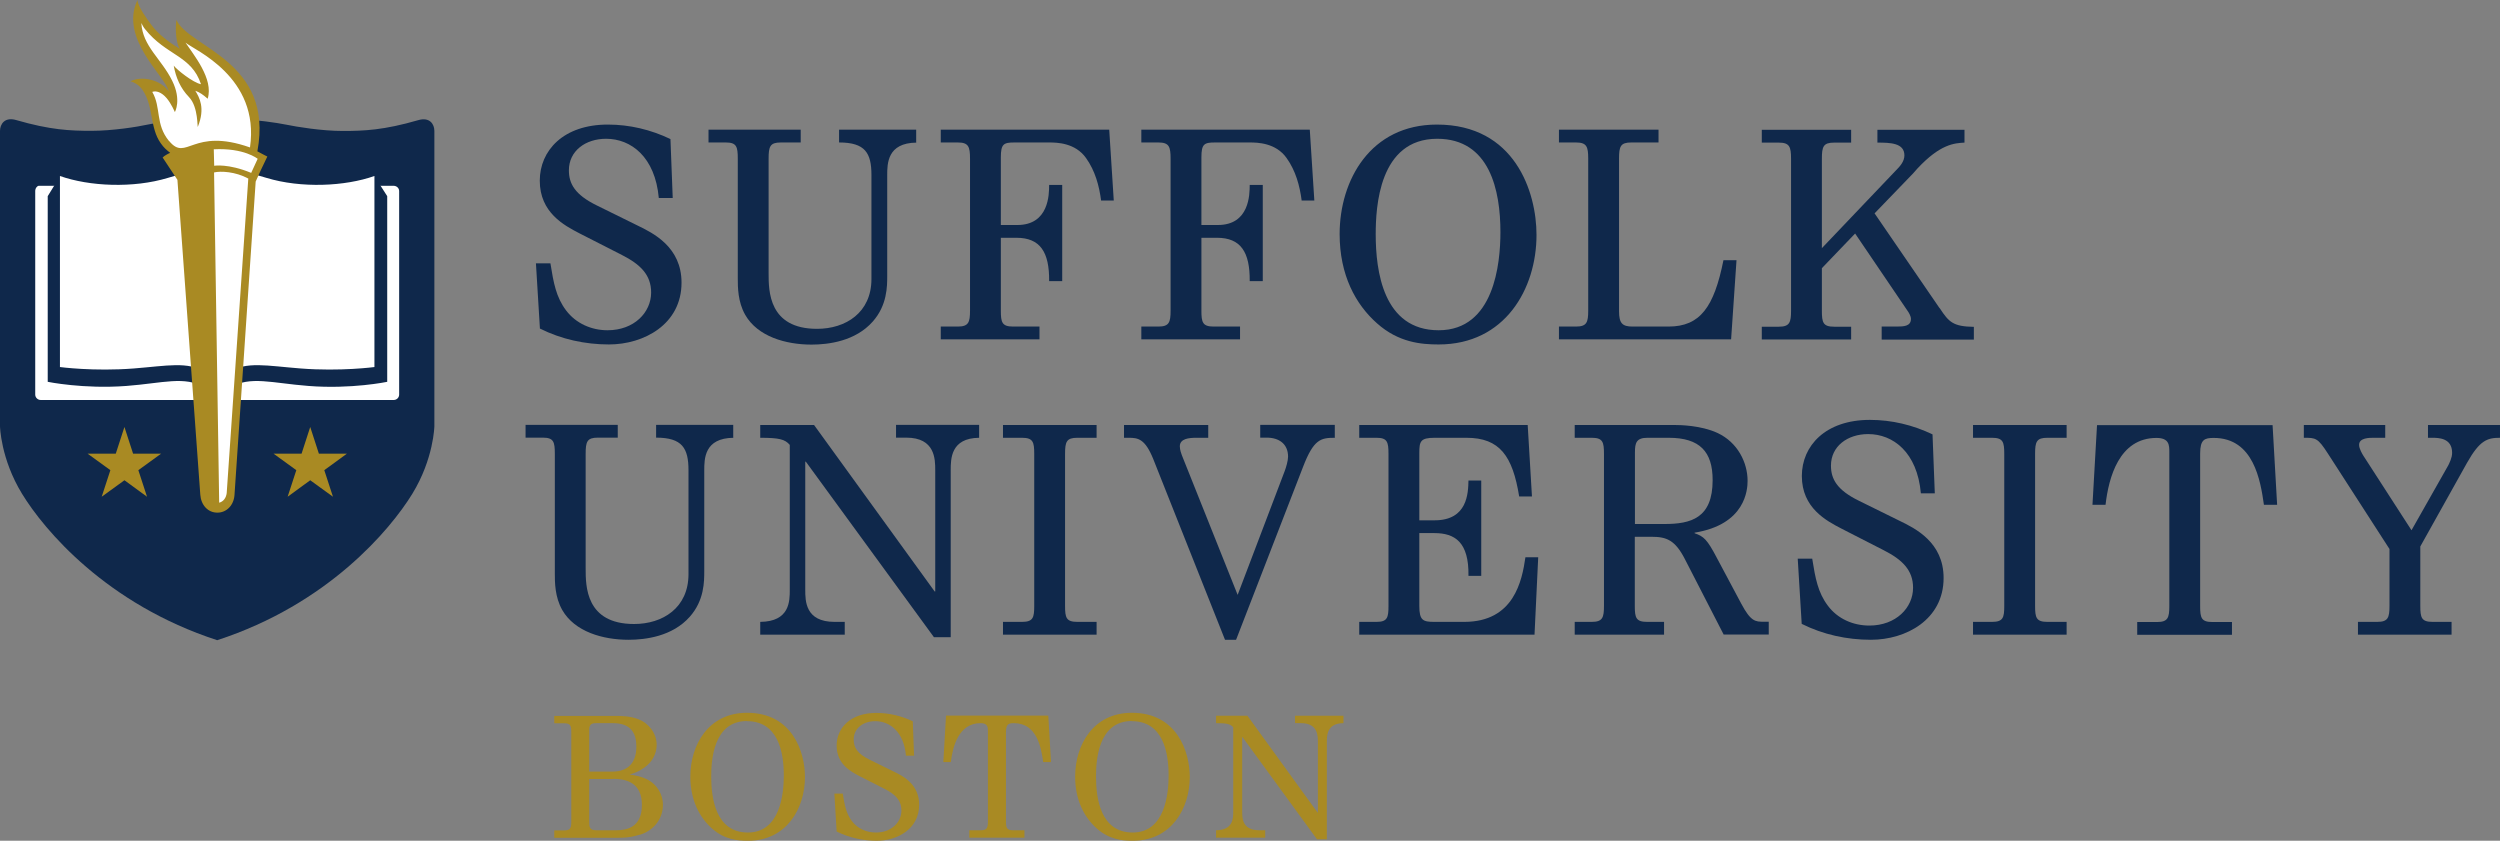 <?xml version="1.0" encoding="UTF-8"?><svg id="Layer_2" xmlns="http://www.w3.org/2000/svg" viewBox="0 0 176 59.19"><rect x="0" y="0" width="176" height="59.19" fill="#808080" stroke="none"/><defs><style>.cls-1{fill:#0f284b;}.cls-1,.cls-2,.cls-3{stroke-width:0px;}.cls-2{fill:#fff;}.cls-3{fill:#a98a23;}</style></defs><g id="Content"><path class="cls-1" d="m42.88,24.25c-1.68,0-3.35-.36-4.87-1.12l-.28-4.59h1.02c.22,1.38.4,2.38,1.1,3.31s1.8,1.4,2.92,1.4c1.88,0,3.07-1.26,3.07-2.66,0-1.24-.76-1.98-2.06-2.64l-2.98-1.52c-1.08-.56-2.8-1.46-2.8-3.71,0-2.12,1.66-3.95,4.79-3.95,1.54,0,3.03.36,4.41,1.02l.16,4.15h-.98c-.26-2.9-1.96-4.17-3.71-4.17-1.46,0-2.62.86-2.62,2.22,0,.94.42,1.72,1.98,2.48l2.84,1.4c1.12.54,3.11,1.52,3.11,4.03,0,2.94-2.66,4.35-5.11,4.35Z"/><path class="cls-1" d="m64.52,10.04c-2.06.02-2.06,1.48-2.06,2.3v7.07c0,.76,0,2.08-1.02,3.23-1.22,1.38-3.11,1.62-4.31,1.62-1.8,0-3.79-.56-4.67-2.1-.52-.92-.52-1.94-.52-2.58v-8.41c0-.84-.08-1.14-.84-1.14h-1.22v-.9h6.49v.9h-1.4c-.76,0-.86.28-.86,1.14v8.07c0,1.24,0,3.91,3.41,3.91,2.02,0,3.83-1.14,3.83-3.51v-7.31c0-1.56-.44-2.3-2.28-2.3v-.9h5.43v.9Z"/><path class="cls-1" d="m77.52,14.13c-.14-1.06-.42-2.1-1.06-3-.76-1.08-2.06-1.1-2.6-1.1h-2.44c-.76,0-.96.1-.96,1.04v4.77h1.16c2.22,0,2.24-2.14,2.24-2.82h.92v6.77h-.92c.02-2.06-.64-3.05-2.3-3.05h-1.1v5.13c0,.82.08,1.12.86,1.12h1.86v.9h-6.95v-.9h1.2c.76,0,.86-.3.86-1.12v-10.7c0-.84-.1-1.14-.86-1.14h-1.2v-.9h11.86l.32,4.99h-.9Z"/><path class="cls-1" d="m91.64,14.13c-.14-1.06-.42-2.1-1.06-3-.76-1.08-2.06-1.1-2.6-1.1h-2.44c-.76,0-.96.1-.96,1.04v4.77h1.16c2.22,0,2.24-2.14,2.24-2.82h.92v6.77h-.92c.02-2.06-.64-3.05-2.3-3.05h-1.1v5.13c0,.82.08,1.12.86,1.12h1.86v.9h-6.95v-.9h1.2c.76,0,.86-.3.86-1.12v-10.7c0-.84-.1-1.14-.86-1.14h-1.2v-.9h11.86l.32,4.99h-.9Z"/><path class="cls-1" d="m101.28,24.25c-1.24,0-2.82-.14-4.33-1.48-1.52-1.34-2.64-3.41-2.64-6.29,0-3.81,2.18-7.71,6.85-7.71,5.49,0,7.01,4.75,7.01,7.77,0,3.79-2.22,7.71-6.89,7.71Zm-.1-14.48c-4.11,0-4.33,4.83-4.33,6.73,0,2.56.52,6.75,4.43,6.75s4.35-4.69,4.35-6.91c0-2.92-.74-6.57-4.45-6.57Z"/><path class="cls-1" d="m121.87,23.89h-12.12v-.9h1.2c.76,0,.86-.3.86-1.12v-10.7c0-.84-.1-1.14-.86-1.14h-1.2v-.9h7.01v.9h-1.92c-.76,0-.86.28-.86,1.14v10.74c0,.86.24,1.08.96,1.08h2.52c2.24,0,3.21-1.38,3.87-4.67h.92l-.38,5.57Z"/><path class="cls-1" d="m132.47,23.89v-.9h1.04c.52,0,1.02-.02,1.02-.54,0-.2-.16-.46-.22-.54l-3.71-5.47-2.34,2.44v3c0,.82.08,1.12.86,1.12h1.2v.9h-6.29v-.9h1.2c.76,0,.86-.3.86-1.12v-10.7c0-.84-.1-1.14-.86-1.14h-1.2v-.9h6.29v.9h-1.2c-.76,0-.86.28-.86,1.14v6.29l5.23-5.49c.24-.24.58-.6.58-1.04,0-.88-1-.9-1.9-.9v-.9h6.13v.9c-.72.04-1.7.1-3.31,1.82-.04.06-.26.28-.3.34l-2.72,2.82,4.49,6.55s.06.1.12.16c.62.94.92,1.26,2.38,1.28v.9h-6.49Z"/><path class="cls-1" d="m51.64,30.82c-2.06.02-2.06,1.48-2.06,2.3v7.07c0,.76,0,2.08-1.02,3.23-1.22,1.38-3.11,1.62-4.31,1.62-1.8,0-3.79-.56-4.67-2.1-.52-.92-.52-1.94-.52-2.58v-8.41c0-.84-.08-1.14-.84-1.14h-1.22v-.9h6.49v.9h-1.4c-.76,0-.86.28-.86,1.14v8.07c0,1.24,0,3.91,3.41,3.91,2.02,0,3.83-1.14,3.83-3.51v-7.31c0-1.56-.44-2.3-2.28-2.3v-.9h5.43v.9Z"/><path class="cls-1" d="m68.93,30.82c-2,.02-2,1.48-2,2.3v11.74h-1.18l-9.02-12.36h-.04v9.02c0,.78,0,2.26,2.06,2.26h.72v.9h-5.95v-.9c2.08-.02,2.08-1.46,2.08-2.26v-10.2c-.34-.4-.76-.5-2.08-.5v-.9h3.79l8.49,11.72h.04v-8.53c0-.78,0-2.3-2.04-2.3h-.72v-.9h5.85v.9Z"/><path class="cls-1" d="m70.61,44.68v-.9h1.34c.78,0,.86-.3.86-1.12v-10.7c0-.84-.08-1.14-.86-1.14h-1.34v-.9h6.59v.9h-1.36c-.76,0-.86.28-.86,1.14v10.7c0,.82.08,1.12.86,1.12h1.36v.9h-6.59Z"/><path class="cls-1" d="m93.99,30.82c-1,0-1.5.08-2.26,2.06l-4.71,12.16h-.78l-5.05-12.72c-.58-1.44-1.08-1.5-1.74-1.5h-.32v-.9h5.93v.9h-.84c-.52,0-1.16.06-1.16.6,0,.24.1.52.14.62l3.93,9.84,3.31-8.71c.1-.26.24-.74.24-1.02,0-.9-.64-1.34-1.5-1.34h-.46v-.9h5.25v.9Z"/><path class="cls-1" d="m108.03,44.68h-12.34v-.9h1.22c.76,0,.84-.3.84-1.12v-10.7c0-.84-.08-1.14-.84-1.14h-1.22v-.9h11.86l.3,5.03h-.9c-.46-2.84-1.36-4.13-3.71-4.13h-2.24c-1.02,0-1.08.26-1.08,1.1v4.71h1.08c2.32,0,2.36-1.92,2.38-2.8h.9v6.71h-.9c.04-2.38-.96-3.01-2.4-3.01h-1.06v5.13c0,1.02.26,1.12,1.06,1.12h2.1c3.51,0,4.07-2.9,4.31-4.55h.9l-.26,5.45Z"/><path class="cls-1" d="m121.35,44.68l-2.74-5.33c-.68-1.32-1.28-1.56-2.32-1.56h-1.2v4.87c0,.82.08,1.12.86,1.12h1.2v.9h-6.29v-.9h1.2c.76,0,.86-.3.86-1.12v-10.7c0-.84-.08-1.14-.86-1.14h-1.2v-.9h7.03c.36,0,1.86.02,3.02.56,1.42.66,2.12,2.08,2.12,3.37,0,.62-.14,3.07-3.73,3.65v.04c.64.22.88.42,1.58,1.76l1.7,3.19c.68,1.28,1,1.28,1.6,1.28h.34v.9h-3.15Zm-3.87-13.86h-1.5c-.78,0-.88.36-.88,1.02v5.05h2.06c1.88,0,3.41-.4,3.41-3.09,0-2-.9-2.98-3.09-2.98Z"/><path class="cls-1" d="m131.71,45.04c-1.68,0-3.35-.36-4.87-1.12l-.28-4.59h1.02c.22,1.38.4,2.38,1.1,3.31.7.94,1.8,1.4,2.92,1.4,1.88,0,3.08-1.26,3.08-2.66,0-1.24-.76-1.98-2.06-2.64l-2.97-1.52c-1.08-.56-2.8-1.46-2.8-3.71,0-2.12,1.66-3.95,4.79-3.95,1.54,0,3.03.36,4.41,1.02l.16,4.15h-.98c-.26-2.9-1.96-4.17-3.71-4.17-1.46,0-2.62.86-2.62,2.22,0,.94.42,1.72,1.98,2.48l2.84,1.4c1.12.54,3.11,1.52,3.11,4.03,0,2.94-2.66,4.35-5.11,4.35Z"/><path class="cls-1" d="m138.9,44.68v-.9h1.34c.78,0,.86-.3.86-1.12v-10.7c0-.84-.08-1.14-.86-1.14h-1.34v-.9h6.59v.9h-1.36c-.76,0-.86.28-.86,1.14v10.7c0,.82.08,1.12.86,1.12h1.36v.9h-6.59Z"/><path class="cls-1" d="m159.38,35.54c-.24-1.7-.72-4.71-3.53-4.71-.64,0-.96.1-.96,1.1v10.74c0,.82.08,1.12.86,1.12h1.38v.9h-6.67v-.9h1.4c.76,0,.86-.3.86-1.12v-10.84c0-.48,0-1-.9-1-2.64,0-3.37,2.8-3.59,4.71h-.92l.32-5.61h12.36l.32,5.61h-.92Z"/><path class="cls-1" d="m176,30.82c-.88,0-1.42.16-2.32,1.76l-3.29,5.89v4.19c0,.82.08,1.12.86,1.12h1.34v.9h-6.59v-.9h1.36c.76,0,.86-.3.86-1.12v-4.01l-4.33-6.71c-.72-1.12-.86-1.12-1.7-1.12v-.9h5.73v.9h-.82c-.3,0-1.02,0-1.02.5,0,.28.24.66.3.76l3.39,5.25,2.6-4.59c.06-.14.26-.5.26-.86,0-1.06-.98-1.06-1.42-1.06h-.28v-.9h5.07v.9Z"/><path class="cls-1" d="m13.37,8.41c-.86,0-2.24.21-2.97.36-.73.16-2.47.44-3.97.44-1.49,0-2.89-.06-5.3-.76C.33,8.22,0,8.74,0,9.22c0,.25,0,20.78,0,20.78,0,0,.04,2.29,1.55,4.76,1.55,2.54,5.93,7.77,13.74,10.31,7.8-2.54,12.18-7.77,13.74-10.31,1.51-2.47,1.55-4.76,1.55-4.76V9.22c0-.48-.33-1-1.14-.76-2.41.7-3.81.76-5.3.76s-3.24-.29-3.97-.44-2.27-.36-3-.36c-.96,0-2.92,0-3.81,0Z"/><path class="cls-2" d="m14.74,28.16H2.87c-.21,0-.39-.17-.39-.38v-14.33c0-.21.15-.37.25-.37h.36s24.22,0,24.22,0h.4c.21,0,.39.16.39.37v14.33c0,.21-.17.38-.39.38h-12.98Z"/><path class="cls-1" d="m16.21,27.27c1.43-.82,2.91-.3,5.5-.1,3.03.24,5.55-.29,5.55-.29v-13.07s-.9-1.41-.9-1.41c-2.22.78-4.67,1.27-7.31.46-2.8-.85-3.69-.81-3.69-.81h-.1s-.89-.04-3.69.81c-2.64.81-5.13.32-7.34-.46l-.87,1.41v13.07s2.52.52,5.55.29c2.59-.2,4.07-.72,5.5.1h1.81Z"/><path class="cls-2" d="m16.08,26.19c1.33-.76,2.66-.44,5.08-.25,2.82.22,5.2-.1,5.2-.1v-13.45c-2.06.73-5.15.88-7.61.13-2.6-.79-3.46-.57-3.46-.57,0,0-.86-.22-3.46.57-2.46.75-5.55.6-7.61-.13v13.45s2.38.32,5.2.1c2.41-.19,3.74-.51,5.08.25h1.59Z"/><path class="cls-2" d="m12.74,2.7s1.72.93,2.41,1.55c.69.63,1.78,1.5,2.3,2.53.51,1.02.53,3.63.4,3.83-.13.2-.07.1-.07.1l-.07.1.82.38-.84,1.62-1.42,21.86s-.27.97-.63,1.01c-.36.04-.62-.15-.69-.22-.07-.07-1.93-24.05-1.93-24.05,0,0-.5-.15-.86-.63-.36-.48-1.07-1.5-1.24-2.49-.17-.99-.4-2.07-.59-2.18,0,0,1.31,0,1.7.91.22.52-.1-1.09-.4-1.57s-1.84-2.44-1.76-4.06c0,0,2.62,2.33,3.38,2.79,0,0-.61-.69-.51-1.47Z"/><path class="cls-3" d="m18.12,10.65c1.19-6.36-4.87-7.32-5.7-9.25-.11.73,0,1.68.23,2.03-.79-.47-1.54-1.05-2.02-1.71-.27-.37-.94-1.27-.95-1.72-1.3,2.73,1.97,5.36,2.2,6.43-.59-.83-1.91-1.11-2.69-.71.33.11.61.27.85.62.78,1.12.49,2.65,1.28,3.75.21.3.38.45.66.67-.13.05-.44.22-.53.33l1.04,1.57,1.61,22.16c.05.73.53,1.27,1.2,1.27s1.17-.54,1.21-1.27l1.49-22.04c.08-.2.55-1.22.82-1.76,0,0-.35-.17-.69-.36Zm-6.22-.72c-.98-1.19-.54-2.35-1.18-3.46.26-.1.65.01,1.02.45.32.38.57.97.57.97,0,0,.49-.84-.19-2.21-.76-1.54-2.08-2.42-2.17-4.06.08.16.15.3.26.43,1.5,1.88,3.27,1.84,3.94,3.88-.56-.11-1.7-1.02-1.92-1.31.15.84.47,1.59,1.08,2.22.67.7.57,2.21.62,2.08.53-1.32.11-2.05-.18-2.53.32.11.57.3.87.56.44-1.4-1.02-3.12-1.56-3.95.58.51,5.26,2.4,4.54,7.38-4.08-1.44-4.46,1.04-5.69-.45Zm3.17,2.21c.48-.11,1.5-.06,2.41.43l-1.52,22.14c-.04.34-.23.6-.53.68l-.36-23.25Zm2.61.03c-1.62-.67-2.6-.5-2.6-.5l-.03-1.16c2.14-.11,3.09.67,3.09.67l-.46,1Z"/><polygon class="cls-3" points="8.76 30.06 9.37 31.94 11.34 31.94 9.74 33.1 10.35 34.97 8.76 33.81 7.16 34.97 7.77 33.1 6.17 31.94 8.15 31.94 8.76 30.06"/><polygon class="cls-3" points="21.84 30.06 22.45 31.94 24.42 31.94 22.83 33.1 23.44 34.97 21.84 33.81 20.25 34.97 20.86 33.1 19.26 31.94 21.23 31.94 21.84 30.06"/><path class="cls-3" d="m45.04,58.76c-.73.22-1.13.22-1.63.22h-4.39v-.52h.7c.44,0,.5-.17.5-.65v-6.23c0-.49-.05-.66-.5-.66h-.7v-.52h4.3c.53,0,1.07.02,1.64.24.69.27,1.27.96,1.27,1.81,0,.59-.3,1.19-.87,1.59-.4.29-.73.4-1,.47v.02c.36.06.83.13,1.31.4.52.29,1,.93,1,1.72,0,1.08-.73,1.85-1.63,2.12Zm-1.88-7.85h-1.19c-.33,0-.49.08-.49.49v2.92h1.63c1.21,0,1.69-.74,1.69-1.76,0-.94-.38-1.65-1.64-1.65Zm.01,3.93h-1.69v2.96c0,.4,0,.65.49.65h1.41c.78,0,1.81-.22,1.81-1.79s-1.12-1.83-2.02-1.83Z"/><path class="cls-3" d="m52.65,59.19c-.72,0-1.64-.08-2.52-.86-.88-.78-1.53-1.99-1.53-3.66,0-2.22,1.27-4.49,3.99-4.49,3.2,0,4.08,2.77,4.08,4.52,0,2.21-1.29,4.49-4.01,4.49Zm-.06-8.43c-2.39,0-2.52,2.81-2.52,3.92,0,1.49.3,3.93,2.58,3.93s2.53-2.73,2.53-4.02c0-1.7-.43-3.82-2.59-3.82Z"/><path class="cls-3" d="m61.74,59.19c-.98,0-1.95-.21-2.84-.65l-.16-2.67h.59c.13.8.23,1.38.64,1.93.41.55,1.05.81,1.7.81,1.09,0,1.79-.73,1.79-1.55,0-.72-.44-1.15-1.2-1.53l-1.73-.88c-.63-.33-1.63-.85-1.63-2.16,0-1.23.96-2.3,2.79-2.3.9,0,1.77.21,2.57.59l.09,2.42h-.57c-.15-1.69-1.14-2.43-2.16-2.43-.85,0-1.52.5-1.52,1.29,0,.55.24,1,1.15,1.44l1.65.81c.65.31,1.81.88,1.81,2.35,0,1.71-1.55,2.53-2.98,2.53Z"/><path class="cls-3" d="m73.44,53.65c-.14-.99-.42-2.74-2.06-2.74-.37,0-.56.06-.56.64v6.25c0,.48.05.65.5.65h.8v.52h-3.88v-.52h.81c.44,0,.5-.17.5-.65v-6.31c0-.28,0-.58-.52-.58-1.53,0-1.96,1.63-2.09,2.74h-.53l.19-3.27h7.2l.19,3.27h-.53Z"/><path class="cls-3" d="m79.74,59.19c-.72,0-1.64-.08-2.52-.86-.88-.78-1.53-1.99-1.53-3.66,0-2.22,1.27-4.49,3.99-4.49,3.2,0,4.08,2.77,4.08,4.52,0,2.21-1.29,4.49-4.01,4.49Zm-.06-8.43c-2.39,0-2.52,2.81-2.52,3.92,0,1.49.3,3.93,2.58,3.93s2.53-2.73,2.53-4.02c0-1.7-.43-3.82-2.59-3.82Z"/><path class="cls-3" d="m94.57,50.91c-1.16.01-1.16.86-1.16,1.34v6.84h-.69l-5.25-7.2h-.02v5.25c0,.45,0,1.31,1.2,1.31h.42v.52h-3.46v-.52c1.21-.01,1.21-.85,1.21-1.31v-5.94c-.2-.23-.44-.29-1.21-.29v-.52h2.21l4.94,6.82h.02v-4.96c0-.45,0-1.34-1.19-1.34h-.42v-.52h3.41v.52Z"/></g></svg>